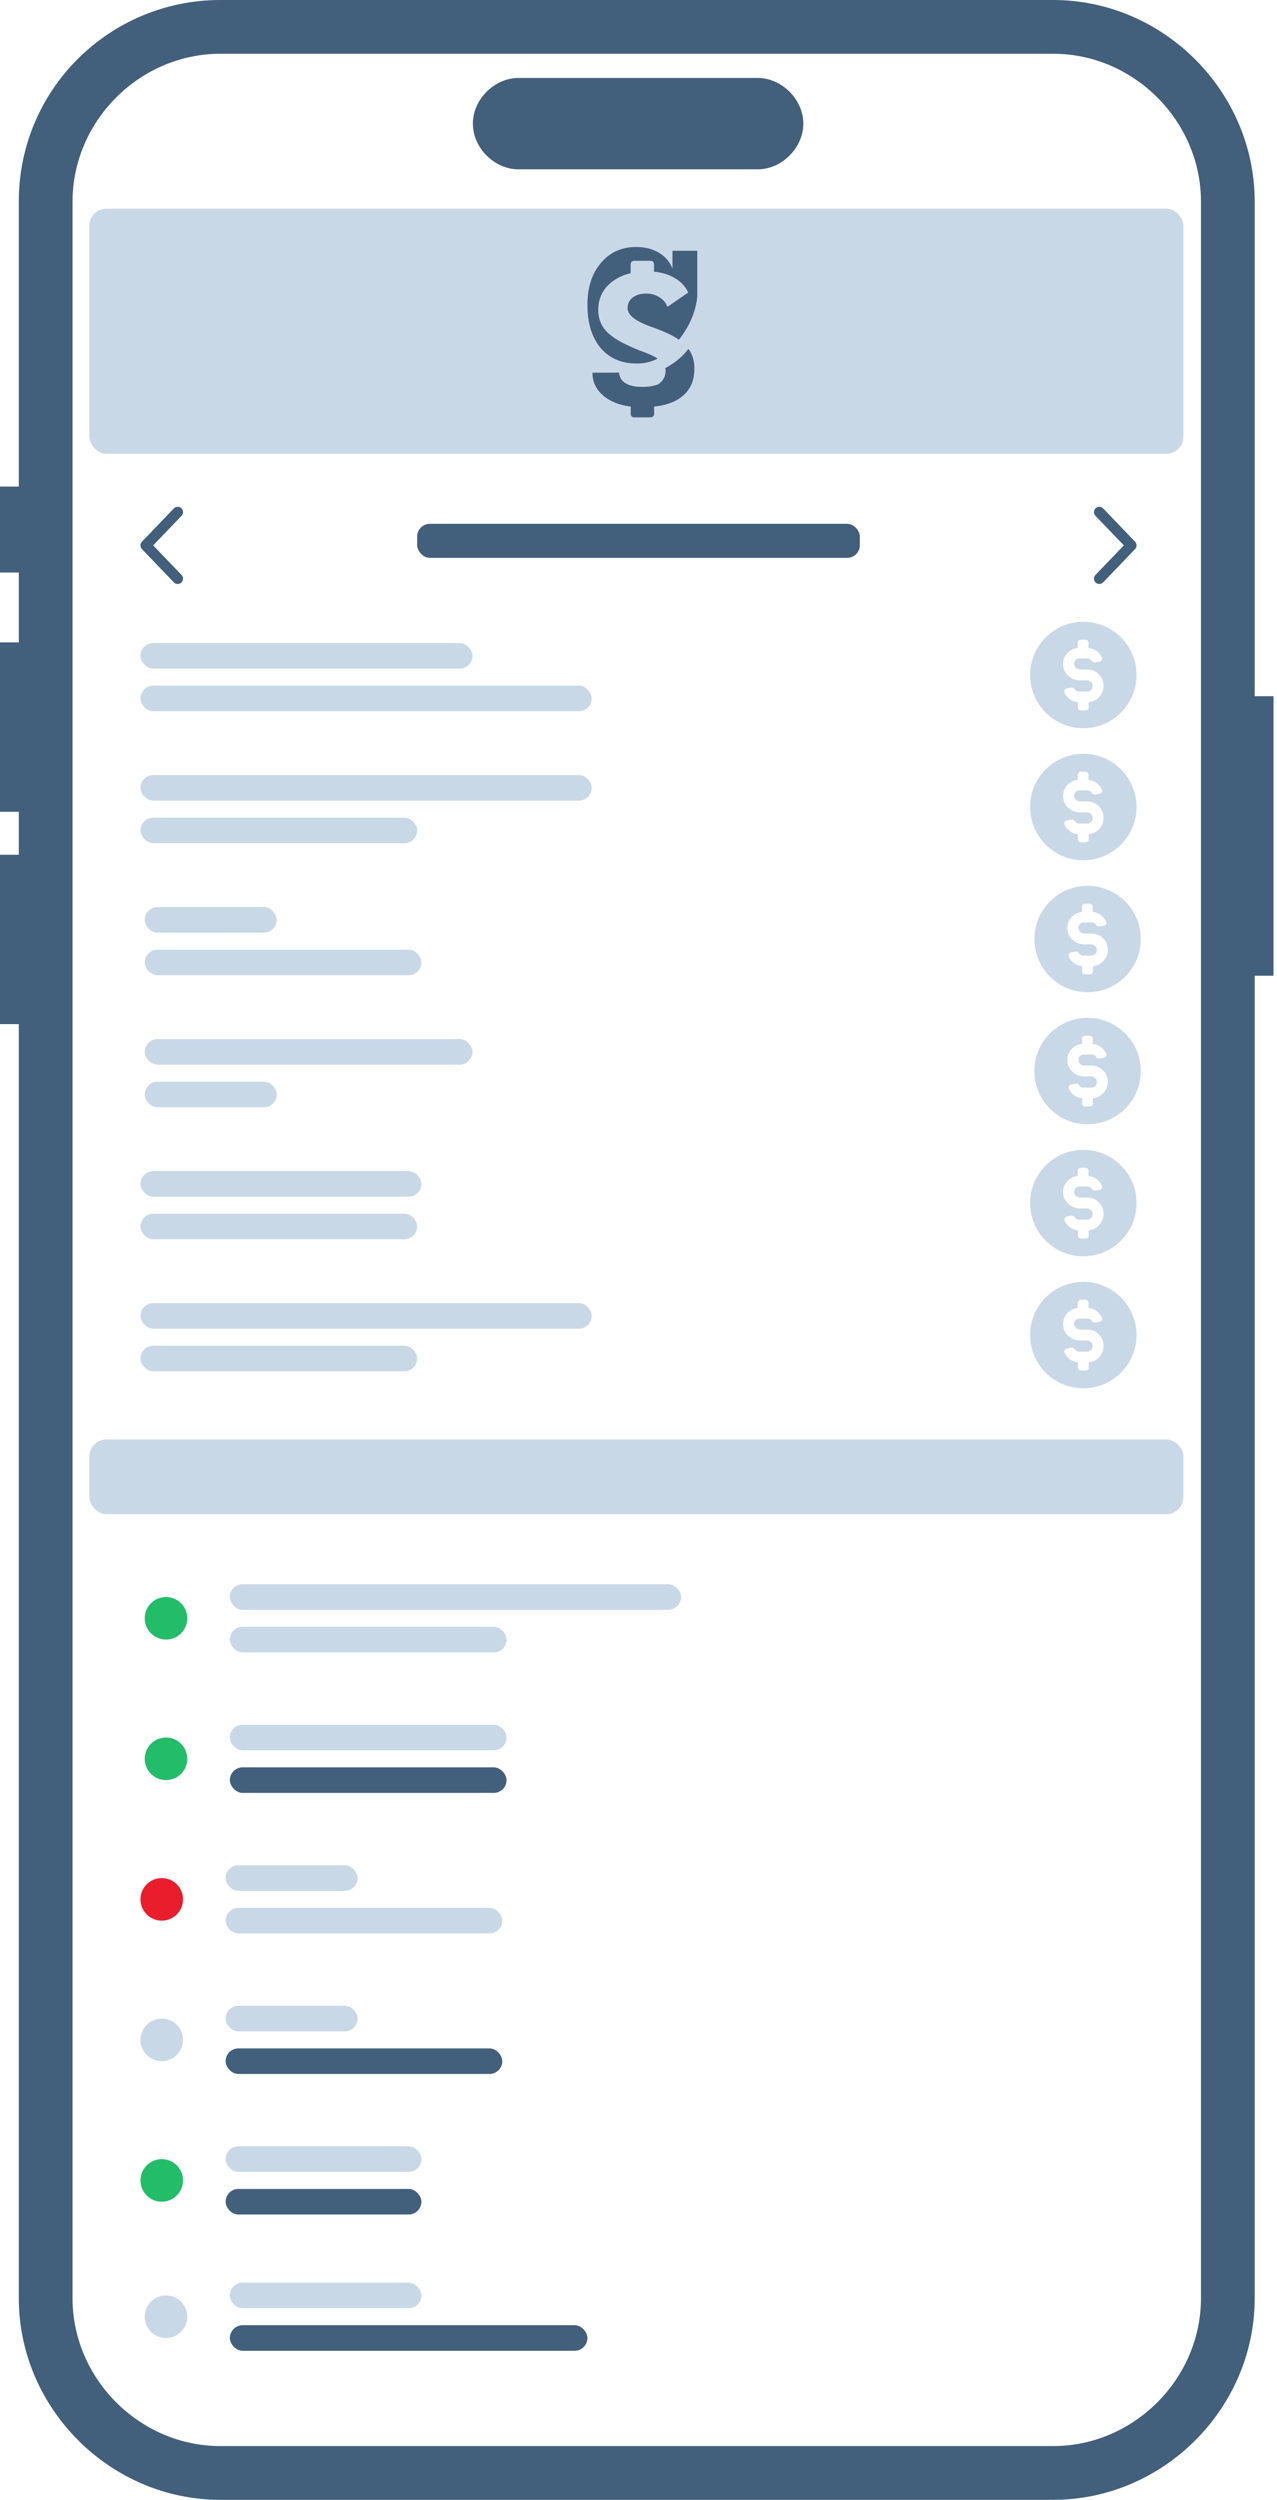 <svg width="300" height="587" viewBox="0 0 300 587" fill="none" xmlns="http://www.w3.org/2000/svg">
<rect x="21" y="49" width="257" height="57.552" rx="4" fill="#C9D8E7"/>
<rect x="21" y="338" width="257" height="17.55" rx="4" fill="#C9D8E7"/>
<path fill-rule="evenodd" clip-rule="evenodd" d="M155.377 77.642C157.031 78.299 158.402 79.008 159.491 79.769C159.921 79.246 160.308 78.717 160.66 78.175C162.133 75.906 163.396 73.254 163.804 69.717V58.885H157.983V63.043C157.304 61.416 156.222 60.173 154.737 59.314C153.271 58.438 151.501 58 149.427 58C146.029 58 143.275 59.252 141.165 61.755C139.055 64.241 138 67.513 138 71.572C138 75.846 139.028 79.217 141.085 81.685C143.159 84.135 145.993 85.359 149.587 85.359C151.376 85.359 152.958 85.002 154.335 84.287C154.387 84.26 154.439 84.233 154.49 84.205C153.761 83.712 152.817 83.25 151.66 82.82C150.602 82.439 149.786 82.121 149.214 81.867C145.995 80.533 143.74 79.177 142.448 77.801C141.178 76.424 140.542 74.751 140.542 72.782C140.542 70.093 141.591 67.911 143.687 66.238C144.94 65.249 146.429 64.552 148.155 64.148V62.025C148.155 61.592 148.506 61.24 148.94 61.24H152.864C153.297 61.24 153.648 61.592 153.648 62.025V63.8C155.313 63.955 156.779 64.365 158.045 65.031C159.718 65.878 160.936 67.096 161.698 68.684L156.806 72.051C156.446 71.098 155.811 70.347 154.9 69.796C154.011 69.224 152.973 68.938 151.787 68.938C150.474 68.938 149.416 69.256 148.611 69.891C147.827 70.505 147.436 71.331 147.436 72.369C147.436 73.936 149.214 75.366 152.772 76.657C153.895 77.06 154.763 77.388 155.377 77.642ZM161.738 81.919C161.314 82.462 160.866 82.971 160.386 83.451C159.209 84.626 157.875 85.59 156.294 86.435C156.339 86.624 156.362 86.817 156.362 87.013C156.362 88.241 155.917 89.215 155.028 89.935C154.985 89.97 154.949 90.003 154.914 90.034C154.809 90.131 154.713 90.218 154.477 90.307C153.507 90.67 152.305 90.851 150.872 90.851C149.191 90.851 147.886 90.565 146.956 89.993C146.026 89.421 145.516 88.589 145.427 87.498L139.177 87.525C139.213 89.975 140.277 91.933 142.369 93.399C143.917 94.497 145.851 95.189 148.172 95.475V97.215C148.172 97.648 148.523 98 148.957 98H152.881C153.314 98 153.665 97.648 153.665 97.215V95.478C155.953 95.229 157.819 94.663 159.263 93.781C159.326 93.747 159.384 93.711 159.437 93.672C159.523 93.617 159.607 93.56 159.69 93.502C162.112 91.854 163.128 89.486 163.128 86.568C163.128 84.75 162.665 83.201 161.738 81.919Z" fill="#425F7B"/>
<path d="M33.001 128.105C33.008 128.415 33.13 128.711 33.343 128.935L40.845 136.75C41.076 136.989 41.392 137.126 41.724 137.132C42.056 137.138 42.376 137.012 42.615 136.782C42.855 136.552 42.993 136.236 43 135.904C43.007 135.572 42.882 135.251 42.652 135.011L35.98 128.066L42.652 121.121C42.882 120.881 43.007 120.56 43 120.228C42.993 119.896 42.855 119.58 42.615 119.35C42.376 119.12 42.056 118.994 41.724 119C41.392 119.006 41.076 119.143 40.845 119.382L33.343 127.197C33.228 127.318 33.139 127.46 33.08 127.616C33.021 127.772 32.995 127.939 33.001 128.105Z" fill="#425F7B"/>
<path d="M266.999 128.105C266.992 128.415 266.87 128.711 266.657 128.935L259.155 136.75C258.924 136.989 258.608 137.126 258.276 137.132C257.944 137.138 257.624 137.012 257.385 136.782C257.145 136.552 257.007 136.236 257 135.904C256.993 135.572 257.118 135.251 257.348 135.011L264.02 128.066L257.348 121.121C257.118 120.881 256.993 120.56 257 120.228C257.007 119.896 257.145 119.58 257.385 119.35C257.624 119.12 257.944 118.994 258.276 119C258.608 119.006 258.924 119.143 259.155 119.382L266.657 127.197C266.772 127.318 266.861 127.46 266.92 127.616C266.979 127.772 267.006 127.939 266.999 128.105Z" fill="#425F7B"/>
<rect x="98" y="123" width="104" height="8" rx="3" fill="#425F7B"/>
<rect x="33" y="151" width="78" height="6" rx="3" fill="#C9D8E7"/>
<rect x="33" y="161" width="106" height="6" rx="3" fill="#C9D8E7"/>
<path d="M254.5 146C247.605 146 242 151.605 242 158.5C242 165.395 247.605 171 254.5 171C261.395 171 267 165.395 267 158.5C267 151.605 261.395 146 254.5 146ZM255.763 164.895V166.132C255.763 166.5 255.447 166.816 255.079 166.816H253.921C253.553 166.816 253.237 166.5 253.237 166.132V164.895C251.816 164.763 250.605 163.868 250.079 162.605C249.921 162.211 250.158 161.763 250.579 161.658L251.605 161.474C252.026 161.395 252.316 161.526 252.447 161.763C252.684 162.158 253.105 162.395 253.579 162.395H255.368C256.105 162.395 256.684 161.816 256.684 161.079C256.684 160.632 256.474 160.316 256.289 160.158C256.053 159.895 255.711 159.763 255.368 159.763H253.711C251.605 159.763 249.763 158.105 249.737 156C249.711 154.947 250.105 153.974 250.842 153.237C251.474 152.605 252.316 152.211 253.184 152.132V150.895C253.184 150.526 253.5 150.211 253.868 150.211H255.026C255.395 150.211 255.711 150.526 255.711 150.895V152.132C257.105 152.263 258.316 153.158 258.868 154.421C259.053 154.816 258.789 155.263 258.368 155.368L257.395 155.553C256.974 155.632 256.684 155.5 256.553 155.263C256.316 154.868 255.895 154.605 255.421 154.605H253.632C253.263 154.605 252.947 154.737 252.711 154.974C252.474 155.211 252.342 155.526 252.342 155.842C252.316 156.605 252.974 157.211 253.737 157.211H255.447C256.474 157.211 257.447 157.605 258.158 158.342C258.868 159.053 259.263 160.026 259.263 161.053C259.237 163.053 257.711 164.711 255.763 164.895Z" fill="#C9D8E7"/>
<rect x="33" y="182" width="106" height="6" rx="3" fill="#C9D8E7"/>
<rect x="33" y="275" width="66" height="6" rx="3" fill="#C9D8E7"/>
<rect x="34" y="213" width="31" height="6" rx="3" fill="#C9D8E7"/>
<rect x="34" y="244" width="77" height="6" rx="3" fill="#C9D8E7"/>
<rect x="33" y="306" width="106" height="6" rx="3" fill="#C9D8E7"/>
<rect x="33" y="192" width="65" height="6" rx="3" fill="#C9D8E7"/>
<rect x="33" y="285" width="65" height="6" rx="3" fill="#C9D8E7"/>
<rect x="54" y="372" width="106" height="6" rx="3" fill="#C9D8E7"/>
<rect x="54" y="382" width="65" height="6" rx="3" fill="#C9D8E7"/>
<rect x="53" y="504" width="46" height="6" rx="3" fill="#C9D8E7"/>
<rect x="53" y="514" width="46" height="6" rx="3" fill="#425F7B"/>
<rect x="34" y="223" width="65" height="6" rx="3" fill="#C9D8E7"/>
<rect x="34" y="254" width="31" height="6" rx="3" fill="#C9D8E7"/>
<rect x="33" y="316" width="65" height="6" rx="3" fill="#C9D8E7"/>
<path d="M254.5 177C247.605 177 242 182.605 242 189.5C242 196.395 247.605 202 254.5 202C261.395 202 267 196.395 267 189.5C267 182.605 261.395 177 254.5 177ZM255.763 195.895V197.132C255.763 197.5 255.447 197.816 255.079 197.816H253.921C253.553 197.816 253.237 197.5 253.237 197.132V195.895C251.816 195.763 250.605 194.868 250.079 193.605C249.921 193.211 250.158 192.763 250.579 192.658L251.605 192.474C252.026 192.395 252.316 192.526 252.447 192.763C252.684 193.158 253.105 193.395 253.579 193.395H255.368C256.105 193.395 256.684 192.816 256.684 192.079C256.684 191.632 256.474 191.316 256.289 191.158C256.053 190.895 255.711 190.763 255.368 190.763H253.711C251.605 190.763 249.763 189.105 249.737 187C249.711 185.947 250.105 184.974 250.842 184.237C251.474 183.605 252.316 183.211 253.184 183.132V181.895C253.184 181.526 253.5 181.211 253.868 181.211H255.026C255.395 181.211 255.711 181.526 255.711 181.895V183.132C257.105 183.263 258.316 184.158 258.868 185.421C259.053 185.816 258.789 186.263 258.368 186.368L257.395 186.553C256.974 186.632 256.684 186.5 256.553 186.263C256.316 185.868 255.895 185.605 255.421 185.605H253.632C253.263 185.605 252.947 185.737 252.711 185.974C252.474 186.211 252.342 186.526 252.342 186.842C252.316 187.605 252.974 188.211 253.737 188.211H255.447C256.474 188.211 257.447 188.605 258.158 189.342C258.868 190.053 259.263 191.026 259.263 192.053C259.237 194.053 257.711 195.711 255.763 195.895Z" fill="#C9D8E7"/>
<path d="M254.5 270C247.605 270 242 275.605 242 282.5C242 289.395 247.605 295 254.5 295C261.395 295 267 289.395 267 282.5C267 275.605 261.395 270 254.5 270ZM255.763 288.895V290.132C255.763 290.5 255.447 290.816 255.079 290.816H253.921C253.553 290.816 253.237 290.5 253.237 290.132V288.895C251.816 288.763 250.605 287.868 250.079 286.605C249.921 286.211 250.158 285.763 250.579 285.658L251.605 285.474C252.026 285.395 252.316 285.526 252.447 285.763C252.684 286.158 253.105 286.395 253.579 286.395H255.368C256.105 286.395 256.684 285.816 256.684 285.079C256.684 284.632 256.474 284.316 256.289 284.158C256.053 283.895 255.711 283.763 255.368 283.763H253.711C251.605 283.763 249.763 282.105 249.737 280C249.711 278.947 250.105 277.974 250.842 277.237C251.474 276.605 252.316 276.211 253.184 276.132V274.895C253.184 274.526 253.5 274.211 253.868 274.211H255.026C255.395 274.211 255.711 274.526 255.711 274.895V276.132C257.105 276.263 258.316 277.158 258.868 278.421C259.053 278.816 258.789 279.263 258.368 279.368L257.395 279.553C256.974 279.632 256.684 279.5 256.553 279.263C256.316 278.868 255.895 278.605 255.421 278.605H253.632C253.263 278.605 252.947 278.737 252.711 278.974C252.474 279.211 252.342 279.526 252.342 279.842C252.316 280.605 252.974 281.211 253.737 281.211H255.447C256.474 281.211 257.447 281.605 258.158 282.342C258.868 283.053 259.263 284.026 259.263 285.053C259.237 287.053 257.711 288.711 255.763 288.895Z" fill="#C9D8E7"/>
<path d="M255.5 208C248.605 208 243 213.605 243 220.5C243 227.395 248.605 233 255.5 233C262.395 233 268 227.395 268 220.5C268 213.605 262.395 208 255.5 208ZM256.763 226.895V228.132C256.763 228.5 256.447 228.816 256.079 228.816H254.921C254.553 228.816 254.237 228.5 254.237 228.132V226.895C252.816 226.763 251.605 225.868 251.079 224.605C250.921 224.211 251.158 223.763 251.579 223.658L252.605 223.474C253.026 223.395 253.316 223.526 253.447 223.763C253.684 224.158 254.105 224.395 254.579 224.395H256.368C257.105 224.395 257.684 223.816 257.684 223.079C257.684 222.632 257.474 222.316 257.289 222.158C257.053 221.895 256.711 221.763 256.368 221.763H254.711C252.605 221.763 250.763 220.105 250.737 218C250.711 216.947 251.105 215.974 251.842 215.237C252.474 214.605 253.316 214.211 254.184 214.132V212.895C254.184 212.526 254.5 212.211 254.868 212.211H256.026C256.395 212.211 256.711 212.526 256.711 212.895V214.132C258.105 214.263 259.316 215.158 259.868 216.421C260.053 216.816 259.789 217.263 259.368 217.368L258.395 217.553C257.974 217.632 257.684 217.5 257.553 217.263C257.316 216.868 256.895 216.605 256.421 216.605H254.632C254.263 216.605 253.947 216.737 253.711 216.974C253.474 217.211 253.342 217.526 253.342 217.842C253.316 218.605 253.974 219.211 254.737 219.211H256.447C257.474 219.211 258.447 219.605 259.158 220.342C259.868 221.053 260.263 222.026 260.263 223.053C260.237 225.053 258.711 226.711 256.763 226.895Z" fill="#C9D8E7"/>
<path d="M255.5 239C248.605 239 243 244.605 243 251.5C243 258.395 248.605 264 255.5 264C262.395 264 268 258.395 268 251.5C268 244.605 262.395 239 255.5 239ZM256.763 257.895V259.132C256.763 259.5 256.447 259.816 256.079 259.816H254.921C254.553 259.816 254.237 259.5 254.237 259.132V257.895C252.816 257.763 251.605 256.868 251.079 255.605C250.921 255.211 251.158 254.763 251.579 254.658L252.605 254.474C253.026 254.395 253.316 254.526 253.447 254.763C253.684 255.158 254.105 255.395 254.579 255.395H256.368C257.105 255.395 257.684 254.816 257.684 254.079C257.684 253.632 257.474 253.316 257.289 253.158C257.053 252.895 256.711 252.763 256.368 252.763H254.711C252.605 252.763 250.763 251.105 250.737 249C250.711 247.947 251.105 246.974 251.842 246.237C252.474 245.605 253.316 245.211 254.184 245.132V243.895C254.184 243.526 254.5 243.211 254.868 243.211H256.026C256.395 243.211 256.711 243.526 256.711 243.895V245.132C258.105 245.263 259.316 246.158 259.868 247.421C260.053 247.816 259.789 248.263 259.368 248.368L258.395 248.553C257.974 248.632 257.684 248.5 257.553 248.263C257.316 247.868 256.895 247.605 256.421 247.605H254.632C254.263 247.605 253.947 247.737 253.711 247.974C253.474 248.211 253.342 248.526 253.342 248.842C253.316 249.605 253.974 250.211 254.737 250.211H256.447C257.474 250.211 258.447 250.605 259.158 251.342C259.868 252.053 260.263 253.026 260.263 254.053C260.237 256.053 258.711 257.711 256.763 257.895Z" fill="#C9D8E7"/>
<path d="M254.5 301C247.605 301 242 306.605 242 313.5C242 320.395 247.605 326 254.5 326C261.395 326 267 320.395 267 313.5C267 306.605 261.395 301 254.5 301ZM255.763 319.895V321.132C255.763 321.5 255.447 321.816 255.079 321.816H253.921C253.553 321.816 253.237 321.5 253.237 321.132V319.895C251.816 319.763 250.605 318.868 250.079 317.605C249.921 317.211 250.158 316.763 250.579 316.658L251.605 316.474C252.026 316.395 252.316 316.526 252.447 316.763C252.684 317.158 253.105 317.395 253.579 317.395H255.368C256.105 317.395 256.684 316.816 256.684 316.079C256.684 315.632 256.474 315.316 256.289 315.158C256.053 314.895 255.711 314.763 255.368 314.763H253.711C251.605 314.763 249.763 313.105 249.737 311C249.711 309.947 250.105 308.974 250.842 308.237C251.474 307.605 252.316 307.211 253.184 307.132V305.895C253.184 305.526 253.5 305.211 253.868 305.211H255.026C255.395 305.211 255.711 305.526 255.711 305.895V307.132C257.105 307.263 258.316 308.158 258.868 309.421C259.053 309.816 258.789 310.263 258.368 310.368L257.395 310.553C256.974 310.632 256.684 310.5 256.553 310.263C256.316 309.868 255.895 309.605 255.421 309.605H253.632C253.263 309.605 252.947 309.737 252.711 309.974C252.474 310.211 252.342 310.526 252.342 310.842C252.316 311.605 252.974 312.211 253.737 312.211H255.447C256.474 312.211 257.447 312.605 258.158 313.342C258.868 314.053 259.263 315.026 259.263 316.053C259.237 318.053 257.711 319.711 255.763 319.895Z" fill="#C9D8E7"/>
<circle cx="39" cy="380" r="5" fill="#23BD6A"/>
<circle cx="38" cy="512" r="5" fill="#23BD6A"/>
<rect x="54" y="405" width="65" height="6" rx="3" fill="#C9D8E7"/>
<rect x="54" y="415" width="65" height="6" rx="3" fill="#425F7B"/>
<rect x="53" y="438" width="31" height="6" rx="3" fill="#C9D8E7"/>
<rect x="53" y="448" width="65" height="6" rx="3" fill="#C9D8E7"/>
<rect x="53" y="471" width="31" height="6" rx="3" fill="#C9D8E7"/>
<rect x="53" y="481" width="65" height="6" rx="3" fill="#425F7B"/>
<rect x="54" y="536" width="45" height="6" rx="3" fill="#C9D8E7"/>
<rect x="54" y="546" width="84" height="6" rx="3" fill="#425F7B"/>
<circle cx="39" cy="413" r="5" fill="#23BD6A"/>
<circle cx="38" cy="446" r="5" fill="#EA1D2C"/>
<circle cx="38" cy="479" r="5" fill="#C9D8E7"/>
<circle cx="39" cy="544" r="5" fill="#C9D8E7"/>
<path d="M294.762 163.476V47.339C294.762 21.461 273.301 0 247.423 0H51.756C25.878 0 4.417 20.83 4.417 47.339V114.244H0V134.441H4.417V150.851H0V190.617H4.417V200.715H0V240.481H4.417V539.661C4.417 565.539 25.878 587 51.756 587H247.423C273.301 587 294.762 565.539 294.762 539.661V229.119H299.179V163.476H294.762ZM282.138 539.661C282.138 558.597 266.358 574.376 247.423 574.376H51.756C32.821 574.376 17.041 558.597 17.041 539.661V47.339C17.041 28.403 32.821 12.624 51.756 12.624H247.423C266.358 12.624 282.138 28.403 282.138 47.339V539.661Z" fill="#425F7B"/>
<path d="M121.817 18.305C116.136 18.305 111.088 23.355 111.088 29.034C111.088 34.715 116.139 39.763 121.817 39.763H177.993C183.674 39.763 188.722 34.713 188.722 29.034C188.722 23.353 183.671 18.305 177.993 18.305H121.817Z" fill="#425F7B"/>
</svg>
